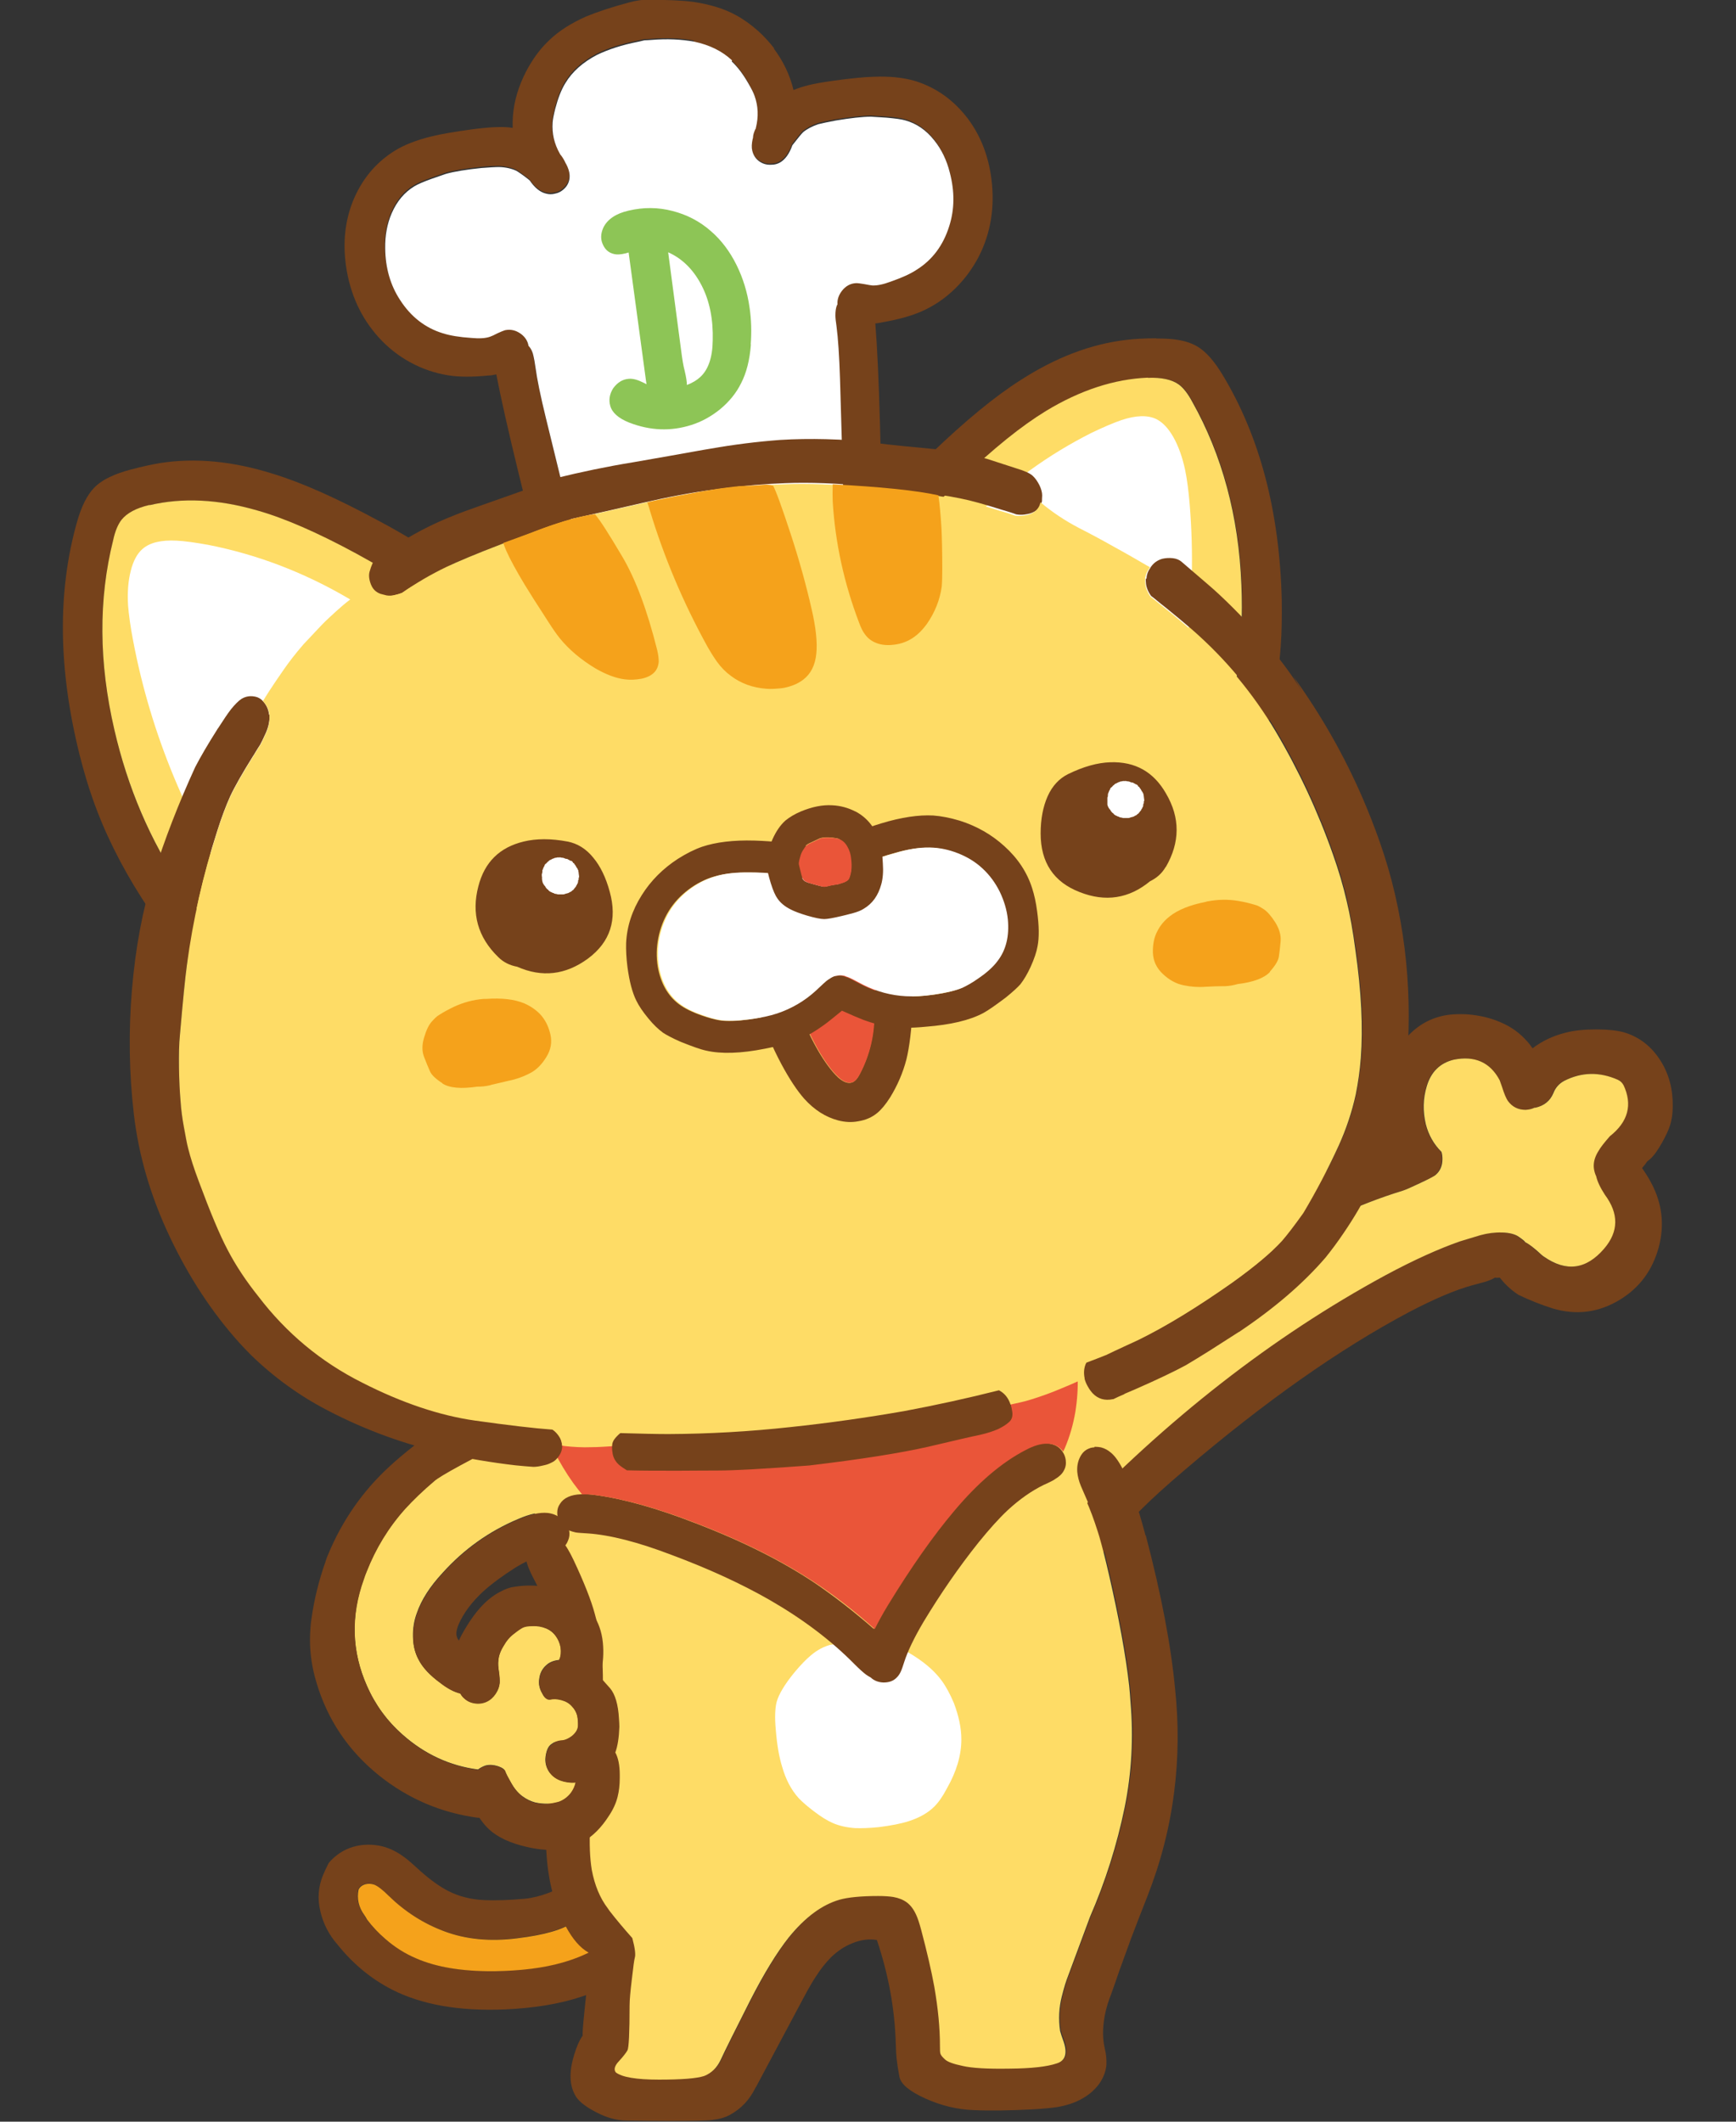 <?xml version="1.0" encoding="UTF-8"?><svg id="_レイヤー_2" xmlns="http://www.w3.org/2000/svg" viewBox="0 0 90 110"><rect x="0" y="0" width="90" height="110" fill="#333333" stroke="none"/><defs><style>.cls-1{fill:none;}.cls-1,.cls-2,.cls-3,.cls-4,.cls-5,.cls-6,.cls-7{stroke-width:0px;}.cls-2{fill:#76421b;}.cls-3{fill:#8dc556;}.cls-4{fill:#fff;}.cls-5{fill:#f5a21b;}.cls-6{fill:#fedc66;}.cls-7{fill:#ea5539;}</style></defs><g id="_レイヤー_1-2"><rect class="cls-1" width="90" height="110"/><g id="_0_Layer6_0_FILL_FL_FL_FL"><path class="cls-2" d="m35.23,96.76c-.06-.02-.13-.04-.2-.05-.11-.15-.23-.28-.36-.39-.27-.23-.6-.39-.99-.47-.36-.08-.73-.08-1.11-.01-.36.07-.66.21-.92.42-.25.21-.86.61-1.82,1.19-.96.58-1.83.91-2.61.99-.78.07-1.49.1-2.13.07-.68-.03-1.3-.19-1.85-.47-.43-.22-.91-.56-1.44-1.03-.32-.29-.53-.48-.64-.57-.25-.2-.48-.36-.7-.47-.43-.23-.91-.34-1.42-.33-.51.01-.98.15-1.39.41-.23.15-.44.33-.61.54-.1.2-.2.4-.29.62-.25.6-.3,1.23-.14,1.89.15.64.45,1.22.89,1.72.81,1.01,1.75,1.78,2.82,2.33,1.53.78,3.48,1.13,5.86,1.03,1.53-.07,2.85-.29,3.96-.66,1.39-.45,2.54-1.11,3.45-2.01.08-.08.16-.16.24-.24-.01.19,0,.36.04.49.08.27.26.46.55.58.28.12.55.12.8-.01.41-.21.65-.7.72-1.46.08-.9,0-1.76-.21-2.57.15-.4.17-.73.07-1-.1-.25-.28-.43-.57-.54m-1.96,1.08c.11.04.2.14.29.31-.35.73-.78,1.35-1.31,1.85-.81.8-1.85,1.38-3.11,1.74-.97.28-2.16.43-3.56.45-1.64.01-2.98-.21-4.01-.66-.58-.25-1.12-.59-1.62-1.02-.35-.3-.66-.64-.94-1-.05-.08-.1-.15-.14-.23-.3-.41-.4-.85-.3-1.33.07-.13.18-.22.35-.27.16-.04.31-.03.46.02.19.07.43.26.74.57.84.82,1.8,1.44,2.87,1.84,1.13.43,2.39.55,3.81.37,1.41-.17,2.37-.45,2.88-.83.66-.57,1.27-.98,1.84-1.25.41-.19.83-.37,1.27-.52.21-.07.37-.09.47-.05Z"/><path class="cls-5" d="m33.57,98.15c-.08-.17-.18-.27-.29-.31-.1-.03-.26-.02-.47.05-.43.16-.85.33-1.27.52-.57.26-1.18.68-1.84,1.25-.51.38-1.47.66-2.88.83-1.41.18-2.68.06-3.81-.37-1.07-.4-2.03-1.02-2.87-1.84-.31-.31-.56-.5-.74-.57-.15-.05-.31-.06-.46-.02-.17.05-.28.14-.35.27-.1.47,0,.92.3,1.33.05.08.1.15.14.23.27.36.59.7.94,1,.49.43,1.03.77,1.62,1.02,1.04.45,2.37.67,4.01.66,1.4-.02,2.59-.17,3.56-.45,1.26-.36,2.3-.94,3.11-1.74.52-.5.96-1.12,1.31-1.85Z"/></g><g id="_0_Layer5_0_FILL_FL_FL_FL"><path class="cls-2" d="m79.16,53.98c-.36-.42-.82-.75-1.39-.99-.51-.22-1.07-.35-1.69-.4-.54-.03-1,0-1.38.1-.77.19-1.42.63-1.96,1.31-.46.56-.81,1.27-1.06,2.13-.11.41-.17.77-.19,1.08-.03.32,0,.79.09,1.4.07.37.14.69.22.96-1.36.41-2.79.98-4.27,1.73-2.28,1.14-4.91,2.8-7.87,4.99-1.46,1.08-2.7,2.06-3.73,2.95-1.3,1.12-2.42,2.24-3.36,3.36-.49.57-.76,1.06-.82,1.47-.02.13-.03.25-.02.37-.18.25-.26.58-.24.97.01.28.11.67.3,1.19.39,1.08.74,1.96,1.05,2.63.44.93.91,1.74,1.43,2.42.18.24.34.41.5.5.19.12.41.17.64.15.23-.01.44-.09.61-.23.22-.18.35-.4.41-.68,0,0,0-.01,0-.02.06-.05.13-.1.19-.16.14-.14.34-.38.6-.73.53-.73,1.19-1.48,1.97-2.25.55-.55,1.29-1.22,2.23-2.02,4.16-3.55,8.04-6.28,11.64-8.19,1.3-.68,2.4-1.15,3.29-1.39.36-.1.57-.15.63-.17.2-.06.37-.13.52-.22.08.01.16.01.25,0,.01.01.02.02.03.03.26.33.57.62.94.86.58.28,1.18.52,1.79.71,1.22.36,2.37.21,3.46-.45,1.04-.63,1.71-1.55,2.03-2.75.3-1.15.17-2.26-.4-3.32-.13-.25-.29-.5-.47-.76.12-.14.21-.26.27-.35.05-.04.1-.08.15-.12.19-.17.39-.45.61-.84.19-.34.33-.63.41-.88.1-.3.15-.64.15-1.02.01-.89-.2-1.68-.64-2.37-.48-.75-1.12-1.24-1.93-1.47-.35-.09-.81-.14-1.39-.14-.61,0-1.14.05-1.6.17-.64.16-1.21.43-1.71.81-.1-.15-.2-.28-.3-.39m4.7,2.01c.13.06.23.14.29.27.49,1.03.25,1.92-.7,2.67-.28.32-.48.57-.58.75-.2.31-.28.61-.25.9.01.16.05.3.12.42.06.27.21.59.45.96.73.98.72,1.91-.03,2.79-.93,1.09-1.97,1.23-3.13.42-.04-.03-.08-.06-.13-.1-.18-.16-.31-.28-.4-.35-.15-.14-.3-.24-.44-.3-.02-.04-.13-.13-.32-.27-.2-.14-.49-.22-.88-.23-.39-.01-.77.03-1.12.14-.36.1-.71.21-1.06.32-1.1.38-2.39.97-3.87,1.76-5.84,3.16-11.33,7.44-16.45,12.83-.02.03-.05.05-.08.08-.11-.2-.22-.43-.33-.68-.32-.77-.57-1.34-.73-1.73-.23-.58-.37-1-.42-1.26-.03-.16-.05-.29-.08-.4.07-.07.14-.15.21-.23.02-.03.12-.19.31-.47.55-.76,1.24-1.52,2.08-2.29.55-.52,1.34-1.18,2.37-1.99,2.6-2.06,4.82-3.66,6.66-4.8,2.55-1.58,5.01-2.73,7.37-3.45.15-.05.45-.18.89-.39.45-.21.71-.34.79-.41.24-.2.36-.48.37-.83,0-.14-.01-.26-.05-.38-.4-.4-.67-.88-.81-1.43-.17-.66-.15-1.32.05-1.98.22-.74.69-1.2,1.4-1.37,1.09-.22,1.89.14,2.38,1.07.05.1.09.22.12.34.1.35.21.6.32.75.22.29.52.43.9.44.17,0,.32-.04.46-.11.02,0,.04,0,.05,0,.45-.1.76-.35.93-.75.11-.29.3-.5.56-.64.9-.46,1.83-.48,2.78-.06Z"/><path class="cls-6" d="m84.16,56.25c-.06-.12-.16-.21-.29-.27-.95-.42-1.88-.4-2.78.06-.26.14-.45.35-.56.64-.17.4-.48.65-.93.75-.02,0-.03,0-.05,0-.14.07-.29.1-.46.11-.38,0-.68-.15-.9-.44-.11-.15-.21-.4-.32-.75-.04-.12-.08-.23-.12-.34-.49-.93-1.29-1.29-2.38-1.07-.71.17-1.18.63-1.4,1.37-.2.65-.21,1.31-.05,1.98.14.55.41,1.03.81,1.43.04.12.05.25.05.38,0,.36-.13.63-.37.83-.08.06-.34.2-.79.41-.44.21-.74.34-.89.39-2.36.72-4.82,1.87-7.37,3.45-1.84,1.15-4.06,2.75-6.66,4.8-1.03.81-1.82,1.47-2.37,1.99-.84.77-1.53,1.53-2.08,2.29-.19.28-.29.43-.31.47-.07.09-.14.17-.21.23.03.11.05.24.08.4.05.26.19.69.42,1.26.16.38.41.96.73,1.73.11.25.22.48.33.68.03-.03.05-.05.08-.08,5.13-5.39,10.61-9.66,16.45-12.83,1.49-.8,2.78-1.38,3.87-1.76.35-.11.7-.21,1.06-.32.36-.1.73-.15,1.12-.14.39.01.69.09.88.23.2.14.31.23.32.27.14.07.28.17.44.3.09.07.23.19.4.35.04.04.09.07.13.1,1.16.81,2.2.67,3.13-.42.75-.88.76-1.81.03-2.79-.24-.37-.39-.69-.45-.96-.06-.12-.1-.26-.12-.42-.03-.29.05-.59.25-.9.1-.18.3-.43.58-.75.95-.75,1.19-1.64.7-2.67Z"/></g><g id="_0_Layer4_0_FILL_FL_FL_FL"><path class="cls-2" d="m59.39,79.62c-.38-1.44-.75-2.55-1.11-3.31-.23-.47-.45-.8-.68-.99-.16-.14-.33-.23-.52-.28-.1-.02-.2-.03-.3-.03-.1,0-.2.03-.29.06-.23.09-.4.26-.51.5-.11.23-.15.48-.13.75.02.22.08.46.19.73.02.05.12.28.3.69.22.49.42,1.03.61,1.63.03.1.06.19.09.29.14.49.31,1.15.5,1.98.51,2.22.86,4.13,1.04,5.72.03.28.05.57.07.85.16,1.85.06,3.66-.3,5.45-.4,1.96-1,3.85-1.8,5.69l-1.21,3.26c-.03.08-.06.16-.08.24-.06.21-.12.41-.17.62-.15.58-.18,1.18-.09,1.8.04.15.09.3.15.46.25.67.14,1.08-.33,1.22-.5.16-1.31.25-2.45.27-1.14.01-1.94-.03-2.42-.14-.47-.1-.78-.21-.91-.33-.13-.12-.21-.21-.24-.29-.02-.08-.03-.22-.03-.42,0-.93-.1-1.95-.29-3.05-.15-.83-.38-1.83-.69-2.99-.08-.33-.17-.59-.26-.77-.13-.27-.29-.48-.48-.63-.19-.14-.42-.23-.7-.28-.19-.03-.45-.05-.78-.05-.91,0-1.57.06-2,.19-.91.25-1.79.91-2.64,1.96-.61.77-1.28,1.86-2,3.27-.78,1.53-1.29,2.56-1.53,3.08-.19.4-.48.68-.85.83-.38.13-1.16.19-2.35.19-1.18,0-1.93-.13-2.24-.38-.1-.15-.04-.34.17-.58.22-.23.37-.42.44-.56.08-.13.11-.91.11-2.33,0-.27.05-.73.12-1.38.08-.62.13-.99.15-1.09.05-.16,0-.5-.13-1.02-.4-.45-.8-.92-1.18-1.41-.03-.04-.06-.09-.09-.13-.41-.54-.69-1.2-.83-1.99-.1-.61-.13-1.34-.09-2.19.27-2.49.46-4.35.57-5.6.2-2.2.09-4.04-.33-5.51-.18-.67-.54-1.59-1.09-2.76-.22-.46-.41-.77-.57-.94-.31-.31-.64-.46-1.01-.43-.15.02-.29.06-.42.14-.07.04-.13.1-.2.15-.17.17-.28.38-.32.61-.01.06-.01.12-.01.17,0,.19.03.39.11.61.06.17.17.42.35.76.45.87.78,1.71.98,2.5.29,1.12.38,2.43.28,3.94-.03.38-.19,1.71-.47,3.98-.19,1.58-.25,2.91-.15,4.01.12,1.46.5,2.71,1.12,3.76.36.6.76,1,1.2,1.19,0,.03,0,.05-.01.07l-.21,1.56c-.03.23-.09.68-.15,1.33-.08.76-.11,1.18-.09,1.26-.18.26-.32.59-.44.99-.29.93-.25,1.66.11,2.21.17.25.52.52,1.05.79.53.28,1.06.42,1.57.42.8.01,1.51.02,2.14.02,1.22,0,1.98-.01,2.27-.05.03,0,.05,0,.07-.01.3-.03.59-.11.85-.25.6-.32,1.04-.8,1.34-1.42.02-.02.04-.05.05-.08l2.41-4.52c.27-.51.49-.89.65-1.13.26-.41.53-.75.81-1.03.33-.32.69-.56,1.09-.72.44-.18.86-.24,1.28-.17.6,1.78.93,3.58.98,5.38.01.38.03.63.04.74.03.28.08.61.15.98.08.38.53.75,1.35,1.12.82.37,1.66.57,2.51.6.85.04,1.87.02,3.05-.04.52-.03.95-.07,1.28-.12.46-.08.86-.21,1.2-.39.4-.21.72-.48.97-.82.22-.32.34-.64.37-.98.01-.27-.01-.54-.08-.82-.08-.34-.11-.69-.09-1.03.03-.6.17-1.19.4-1.77.15-.41.29-.82.43-1.23l.61-1.68c.28-.74.57-1.48.86-2.22.69-1.76,1.15-3.55,1.38-5.38.23-1.78.24-3.57.05-5.36-.21-2.23-.71-4.88-1.52-7.96Z"/><path class="cls-6" d="m54.06,68.3c-.06-.03-.13-.05-.2-.08-.34-.13-.66-.27-.96-.43-.08-.03-.14-.08-.2-.14-.15-.17-.32-.27-.5-.31-.08-.01-.15-.03-.23-.05-.08-.01-.17-.03-.26-.05-.07-.02-.14-.04-.22-.06-.51-.17-1.06-.43-1.67-.76-.1-.05-.21-.12-.31-.19-.62-.4-1.29-.75-2.01-1.04-.16-.06-.33-.11-.49-.15-.19-.04-.38-.07-.58-.09-.38-.03-.74-.17-1.08-.4-.14-.1-.29-.16-.45-.19-.43-.05-.85-.07-1.29-.03-.58.05-1.17.1-1.76.16-.47.05-.93.12-1.4.19-.28.05-.56.1-.84.14-.34.07-.67.17-.97.31-.94.42-1.86.89-2.75,1.42-.41.25-.82.48-1.23.71-.45.25-.9.48-1.36.69-.29.13-.56.28-.82.46-.32.22-.63.46-.92.72-.98.91-1.77,1.95-2.37,3.14-.17.34-.34.69-.49,1.04-.62,1.37-.93,2.82-.94,4.34,0,.32-.01.63-.04.95-.03.37-.03.72.02,1.06.13-.08.27-.13.42-.14.36-.03.7.12,1.01.43.16.16.35.48.57.94.55,1.17.91,2.09,1.09,2.76.42,1.47.53,3.3.33,5.51-.1,1.24-.29,3.11-.57,5.6-.04.85-.01,1.58.09,2.19.15.79.42,1.45.83,1.99.03.05.07.09.09.13.38.49.78.96,1.18,1.41.14.52.18.86.13,1.02-.03.1-.08.47-.15,1.09-.08.65-.12,1.11-.12,1.38,0,1.42-.04,2.2-.11,2.33-.08.14-.22.32-.44.56-.22.23-.28.43-.17.58.31.25,1.06.38,2.24.38,1.18,0,1.96-.06,2.35-.19.38-.15.66-.43.85-.83.24-.52.75-1.54,1.53-3.08.72-1.41,1.39-2.5,2-3.27.85-1.05,1.73-1.7,2.64-1.96.43-.12,1.09-.19,2-.19.33,0,.59.02.78.05.28.05.51.14.7.28.19.14.35.35.48.63.09.19.17.44.26.77.31,1.17.54,2.16.69,2.99.19,1.1.29,2.11.29,3.05,0,.21,0,.35.03.42.03.08.11.17.24.29.13.12.43.23.91.33.47.11,1.28.16,2.42.14,1.14-.01,1.95-.1,2.45-.27.47-.14.58-.55.33-1.22-.06-.16-.11-.32-.15-.46-.09-.62-.06-1.22.09-1.8.05-.21.11-.41.17-.62.03-.08.05-.15.08-.24l1.21-3.26c.8-1.84,1.4-3.74,1.8-5.69.36-1.79.46-3.61.3-5.45-.02-.29-.04-.57-.07-.85-.18-1.59-.53-3.5-1.04-5.72-.19-.83-.36-1.49-.5-1.98-.03-.1-.06-.19-.09-.29-.19-.6-.39-1.14-.61-1.63-.18-.4-.28-.63-.3-.69-.1-.27-.16-.51-.19-.73-.02-.27.02-.52.13-.75.12-.25.29-.42.51-.5.09-.04.19-.06.29-.06-.01-.76-.01-1.53.01-2.3,0-.12-.02-.23-.06-.33-.08-.19-.11-.39-.11-.61,0-.29-.04-.57-.12-.83-.03-.11-.07-.22-.09-.33-.07-.21-.21-.37-.43-.48-.25-.14-.44-.33-.59-.59-.04-.08-.09-.14-.15-.21-.23-.21-.53-.49-.91-.84-.08-.08-.16-.14-.26-.2Z"/></g><g id="_0_Layer3_0_FILL_FL_FL_FL"><path class="cls-6" d="m30.72,74.52c-.01-.28-.03-.56-.06-.83-.04-.36-.18-.68-.4-.96-.05-.06-.1-.12-.14-.17-.25.25-1.31.85-3.17,1.79-2.63,1.33-4.1,2.13-4.43,2.41-.6.5-1.1.99-1.52,1.45-.86.97-1.53,2.06-2,3.26-.05.13-.1.25-.14.38-.69,1.91-.63,3.76.16,5.55.43.98,1.05,1.83,1.85,2.53,1.15,1.02,2.46,1.62,3.91,1.81.12-.09.25-.16.4-.21.21-.05.43-.03.64.04.21.07.34.16.37.26.03.09.12.28.29.57.16.3.35.53.58.71.23.17.46.28.69.34.23.05.44.07.63.06.17,0,.37-.04.59-.1.25-.09.46-.25.63-.47.12-.17.2-.34.24-.54-.08.01-.15.01-.22.01-.58-.03-.98-.24-1.2-.63-.14-.24-.18-.51-.12-.81.05-.27.14-.45.29-.55.14-.11.31-.17.48-.19.19,0,.38-.08.58-.23.19-.16.29-.32.31-.5.01-.17,0-.36-.04-.56-.05-.19-.14-.35-.28-.49-.14-.16-.32-.26-.54-.32-.23-.06-.42-.07-.57-.03-.16.03-.31-.07-.42-.31-.14-.23-.19-.47-.16-.71.03-.3.14-.54.35-.73.17-.17.4-.26.68-.29,0-.03.02-.05.03-.06.06-.15.08-.35.05-.59-.04-.22-.12-.41-.24-.58-.13-.19-.31-.33-.52-.42-.22-.09-.45-.14-.69-.12-.25,0-.42.03-.51.08-.1.05-.25.15-.45.31-.21.15-.39.37-.55.64-.16.27-.25.53-.27.77-.02.13-.01.32.03.57.03.25.05.43.04.56-.01.21-.08.4-.21.58-.12.18-.28.32-.46.41-.19.09-.39.12-.61.09-.21-.03-.39-.11-.55-.25-.08-.07-.15-.16-.21-.26-.32-.07-.67-.26-1.04-.55-.54-.39-.91-.79-1.12-1.2-.19-.35-.28-.75-.29-1.18-.01-.42.05-.83.2-1.23.23-.68.68-1.38,1.34-2.09,1.1-1.22,2.4-2.15,3.92-2.79.6-.26,1.11-.37,1.51-.33.27.03.51.13.72.3.14.11.24.23.32.37.19-.29.37-.6.54-.93.27-.56.48-1.15.62-1.77.13-.62.18-1.25.15-1.87m-1.05-2.08c.1-.01.2-.02.32-.02-.05-.05-.11-.1-.16-.15-.04.06-.09.12-.15.17Z"/><path class="cls-2" d="m28.47,70.74c-.64.06-1.4.33-2.25.81-.73.41-1.53.93-2.38,1.54-.54.39-1.29.98-2.27,1.78-.64.5-1.1.9-1.39,1.17-1.39,1.28-2.45,2.81-3.18,4.58-.05.11-.09.22-.12.33-.34.96-.59,1.95-.73,2.96-.03.18-.05.37-.06.56-.01.19-.02.36-.02.54,0,.74.11,1.47.33,2.2.57,1.94,1.65,3.55,3.25,4.84,1.5,1.2,3.2,1.93,5.1,2.19.04,0,.08,0,.11.01.23.35.51.65.85.87.27.18.62.35,1.06.49.62.19,1.19.29,1.73.3.62,0,1.19-.14,1.7-.41.53-.29.98-.75,1.37-1.36.22-.33.37-.66.45-.99.07-.28.11-.6.11-.97v-.16c0-.5-.08-.89-.23-1.16.12-.33.19-.77.21-1.33,0-.13-.01-.27-.02-.42-.04-.74-.2-1.27-.46-1.58-.28-.32-.46-.51-.52-.58.13-.53.19-1.06.16-1.58-.06-1.18-.59-2.05-1.58-2.6-.99-.53-2.06-.69-3.2-.47-.18.05-.34.11-.48.19-.69.32-1.32.98-1.9,1.96-.13.22-.24.42-.32.61-.08-.11-.13-.23-.13-.35,0-.13.03-.29.12-.5.26-.59.68-1.15,1.26-1.69.44-.4,1.01-.82,1.7-1.26.42-.25.74-.41.98-.47.33-.08.58-.15.75-.19.29-.08.52-.18.68-.31.14-.12.24-.26.3-.42.07-.16.09-.33.06-.5-.02-.09-.05-.18-.08-.26-.08-.14-.18-.26-.32-.37-.21-.17-.45-.27-.72-.3-.4-.04-.91.07-1.51.33-1.52.64-2.82,1.57-3.92,2.79-.66.71-1.1,1.41-1.34,2.09-.14.41-.21.82-.2,1.23,0,.44.1.83.29,1.18.21.41.59.81,1.12,1.2.37.29.72.47,1.04.55.05.1.12.19.21.26.15.14.33.22.55.25.21.03.42,0,.61-.09.19-.09.34-.23.46-.41.12-.18.19-.37.21-.58,0-.12,0-.31-.04-.56-.04-.25-.05-.44-.03-.57.01-.24.1-.5.27-.77.15-.27.33-.48.55-.64.2-.16.35-.26.45-.31.1-.05.27-.08.51-.08.24-.01.47.03.69.12.22.09.39.23.52.42.12.17.2.36.24.58.03.24.01.43-.05.59-.01.01-.02.03-.03.06-.28.02-.51.12-.68.29-.21.19-.32.43-.35.73-.03.24.03.48.16.71.12.24.26.34.42.31.15-.04.34-.03.57.03.22.06.4.16.54.32.14.14.23.31.28.49.04.2.05.39.04.56-.02.18-.12.35-.31.5-.2.14-.39.22-.58.23-.18.02-.34.08-.48.19-.14.09-.24.27-.29.55-.05.3-.01.57.12.81.23.39.63.6,1.2.63.07,0,.14,0,.22-.01-.04.19-.12.37-.24.54-.17.22-.38.38-.63.47-.22.06-.42.1-.59.1-.19,0-.39-.01-.63-.06-.23-.05-.46-.17-.69-.34-.23-.18-.42-.42-.58-.71-.16-.29-.26-.48-.29-.57-.03-.1-.16-.18-.37-.26-.21-.07-.42-.09-.64-.04-.15.04-.28.11-.4.21-1.45-.19-2.76-.79-3.91-1.81-.8-.71-1.42-1.55-1.85-2.53-.8-1.79-.85-3.64-.16-5.55.04-.13.09-.26.14-.38.47-1.2,1.13-2.29,2-3.26.42-.46.93-.95,1.52-1.45.32-.28,1.8-1.08,4.43-2.41,1.86-.94,2.92-1.54,3.17-1.79.1-.09.08-.14-.06-.14-.03,0-.05,0-.06.01-.12,0-.22,0-.32.02.06-.05.11-.11.15-.17,0,0,.01-.01.02-.01.1-.14.15-.29.16-.45.01-.16-.01-.31-.08-.46-.07-.15-.17-.28-.3-.38-.22-.16-.5-.24-.85-.25-.1,0-.2,0-.3.02Z"/></g><g id="_0_Layer2_0_FILL_FL_FL"><path class="cls-4" d="m43.07,85.27c-.35.09-.7.27-1.04.56-.24.2-.52.49-.83.86-.51.62-.83,1.15-.94,1.56-.08.33-.1.81-.04,1.44.06.76.17,1.39.32,1.88.19.68.48,1.23.87,1.66.2.21.47.44.8.69.38.29.7.48.95.59.34.15.74.24,1.18.27.32.01.72,0,1.21-.05.64-.08,1.16-.18,1.56-.31.56-.18,1-.43,1.33-.76.23-.23.44-.54.64-.92.51-.89.76-1.74.76-2.56,0-.6-.14-1.23-.39-1.89-.2-.47-.41-.86-.64-1.17-.4-.54-.98-1.02-1.74-1.46-.49-.27-.9-.44-1.22-.48-.19-.03-.42-.03-.69-.02-.3.02-.53.03-.68.04-.32,0-.55.01-.71.01-.28,0-.52.03-.71.07Z"/></g><g id="_0_Layer1_0_FILL_FL"><path class="cls-2" d="m53.12,75.17c-1.24.64-2.48,1.7-3.72,3.18-1.07,1.27-2.21,2.89-3.42,4.87-.28.46-.5.87-.68,1.23-1.02-.89-2.01-1.66-2.97-2.32-1.73-1.17-3.82-2.22-6.25-3.15-2-.78-3.74-1.27-5.22-1.47-.27-.04-.52-.05-.73-.04-.54.02-.91.19-1.1.5-.1.14-.14.29-.14.45,0,.07,0,.14.03.22.05.25.17.44.37.59.14.1.33.17.56.22.11.02.31.03.62.05,1.16.08,2.61.45,4.36,1.12,1.93.72,3.62,1.5,5.07,2.33,1.72.99,3.19,2.1,4.4,3.33.25.25.45.43.61.55.08.05.15.1.23.14.17.16.39.25.66.26.3,0,.53-.08.71-.28.09-.09.17-.22.23-.38.01-.02.06-.16.15-.44.17-.52.49-1.2.98-2.03.88-1.46,1.83-2.84,2.86-4.13.56-.69,1.06-1.25,1.52-1.68.61-.56,1.22-.99,1.85-1.3.07-.03.14-.06.2-.09.23-.11.36-.18.39-.21.22-.13.38-.28.46-.44.07-.12.11-.26.11-.4,0-.1-.01-.2-.04-.3-.03-.12-.09-.22-.15-.31-.08-.11-.18-.21-.31-.28-.16-.08-.33-.13-.51-.13-.33-.01-.71.1-1.13.33Z"/><path class="cls-7" d="m55.74,69.58s-.07-.04-.11-.06c-.69-.34-1.39-.63-2.11-.87-.59-.2-1.18-.4-1.78-.61-.62-.21-1.25-.39-1.88-.56-.62-.15-1.25-.26-1.88-.33-.58-.07-1.16-.1-1.75-.1s-1.17.02-1.76.06c-.6.04-1.21.1-1.82.17-.56.08-1.13.18-1.7.29-.58.12-1.17.26-1.76.4-.51.12-1.02.25-1.52.37-.53.14-1.05.28-1.57.42-.49.15-.99.31-1.48.47-.72.24-1.43.51-2.12.82-.64.28-1.26.6-1.87.95-.55.3-1.08.63-1.58.99-.42.29-.83.59-1.23.9.06.19.12.38.19.57.19.6.43,1.19.7,1.75.3.59.63,1.15,1.01,1.68.15.2.3.4.46.59.22-.01.46,0,.73.04,1.48.2,3.22.69,5.22,1.47,2.43.93,4.51,1.98,6.25,3.15.97.65,1.96,1.42,2.97,2.32.18-.36.4-.77.68-1.23,1.21-1.98,2.35-3.6,3.42-4.87,1.24-1.48,2.48-2.54,3.72-3.18.43-.23.8-.34,1.13-.33.19,0,.36.05.51.13.13.07.23.17.31.28.03-.06.06-.12.08-.17.26-.61.44-1.24.55-1.89.1-.62.14-1.25.12-1.87,0-.39-.02-.78-.04-1.17,0-.19-.03-.37-.05-.56Z"/></g><g id="_0_Layer7_0_FILL_FL"><path class="cls-2" d="m40.14,2.51c-.26-.33-.53-.63-.82-.89-.38-.34-.77-.62-1.16-.83-.61-.34-1.35-.56-2.2-.69-.6-.08-1.38-.11-2.35-.11-.09,0-.18,0-.26.01-.07,0-.14,0-.23.02-.14.02-.3.05-.48.1-.94.25-1.68.5-2.24.73-.79.35-1.44.76-1.94,1.25-.33.31-.63.68-.9,1.11-.21.33-.39.68-.55,1.07-.31.76-.46,1.54-.43,2.35-.25-.04-.51-.05-.78-.04-.29,0-.72.04-1.29.11-.94.13-1.65.25-2.13.37-.78.19-1.44.44-1.97.78-.97.62-1.68,1.49-2.13,2.62-.4,1.03-.51,2.14-.34,3.33.21,1.44.77,2.67,1.69,3.69.47.52,1.01.95,1.63,1.29.64.35,1.3.57,1.98.68.57.09,1.25.09,2.07.01.14,0,.28-.03.42-.06.24,1.24.62,2.93,1.14,5.06.6,2.41,1,4.1,1.2,5.05.06.28.12.49.17.63.09.23.21.4.36.52.02.02.04.03.07.04,0,.02,0,.03.02.05v.05s.01.04.01.05c0,.02.02.04.03.06,0,.01.02.03.03.05v.05s.04.03.04.04c.01.02.02.04.03.06.02.02.03.03.05.05,0,.02.02.04.04.05.02.02.03.04.05.06.02.01.03.03.04.05.02.02.05.03.07.04.02.02.04.03.06.04.02.01.05.03.08.04.03.01.06.03.1.04.04.02.07.03.11.04.05,0,.1.01.14.02.02,0,.05,0,.07.01.06,0,.12,0,.17-.01h.04s.04-.01.07-.02l7.02-.95.63-.09,7.02-.95h.07s.03-.01.04-.02c.05,0,.11-.02.17-.03.03-.01.05-.02.07-.03.04-.02.08-.04.13-.06.03-.02.06-.04.1-.06.03-.02.06-.04.08-.06.02-.02.05-.04.06-.06.02-.02.03-.04.04-.06.02-.02.04-.04.05-.06,0-.02.01-.04.02-.06.01-.02.02-.04.03-.07.01-.01.02-.03.02-.06.01-.02.02-.04.03-.06,0-.02,0-.04.01-.06,0,0,.01-.02.03-.04v-.05s0-.04,0-.05c0-.02,0-.04.01-.06v-.05s-.01-.03-.01-.05c0-.02,0-.04,0-.05.02-.02.04-.04.05-.06.11-.16.18-.36.21-.6.01-.15.01-.37,0-.65-.06-.98-.12-2.71-.18-5.19-.06-2.19-.14-3.92-.24-5.17.13-.01.27-.04.42-.07.8-.14,1.47-.33,1.99-.56.63-.28,1.21-.67,1.73-1.18.5-.49.91-1.05,1.23-1.67.62-1.22.83-2.56.65-4-.15-1.19-.55-2.23-1.21-3.12-.73-.97-1.65-1.63-2.75-1.97-.61-.18-1.31-.25-2.11-.22-.5.01-1.21.08-2.15.21-.57.08-1,.16-1.28.23-.27.07-.53.15-.76.25-.19-.78-.53-1.5-1.03-2.16m-4.15-.35c.8.17,1.45.49,1.96.97.29.28.58.65.85,1.12.16.29.27.51.33.66.19.53.21,1.08.07,1.65,0,.01,0,.04-.01.06-.01.02-.02.03-.03.04-.06.14-.1.28-.11.41,0,.02-.01.05-.02.08-.05.23-.06.43-.02.6.06.31.24.53.55.66.14.06.29.09.45.07.16,0,.3-.04.43-.11.27-.15.49-.45.65-.9l.04-.05c.25-.32.42-.53.51-.62.21-.17.47-.31.79-.42.21-.06.51-.12.9-.19.78-.13,1.39-.19,1.84-.2l.8.05c.45.03.77.08.97.14.58.16,1.08.51,1.5,1.03.37.47.64,1.02.81,1.67.26.99.25,1.92-.03,2.79-.31.99-.87,1.74-1.68,2.25-.33.21-.78.42-1.35.62-.4.15-.71.22-.95.2-.09,0-.23-.02-.42-.07-.18-.03-.32-.04-.42-.05-.3.02-.55.15-.75.41-.17.23-.24.46-.22.69,0,.01-.01.02-.02.03-.07.15-.1.34-.09.55,0,.11.02.31.06.57.08.6.14,1.51.18,2.72l.22,7.6c0,.16.02.3.02.41-2.16.3-4.32.59-6.47.89-.21.03-.42.05-.63.09-2.16.29-4.33.58-6.49.87-.02-.12-.04-.25-.08-.41l-1.81-7.39c-.28-1.17-.47-2.06-.55-2.67-.04-.27-.07-.46-.1-.57-.05-.21-.13-.38-.23-.51-.01,0-.03-.02-.03-.03-.04-.24-.17-.44-.38-.61-.26-.2-.54-.26-.84-.2-.09.03-.22.08-.39.16-.17.09-.3.15-.39.18-.23.08-.55.1-.97.06-.6-.04-1.09-.12-1.47-.24-.92-.28-1.66-.86-2.22-1.73-.5-.76-.75-1.66-.77-2.68-.01-.66.1-1.27.34-1.82.27-.62.66-1.09,1.17-1.39.18-.11.48-.24.9-.39l.75-.26c.43-.12,1.04-.22,1.83-.3.4-.04.7-.05.92-.05.34.02.63.08.88.19.11.06.33.22.65.46,0,.01.02.02.05.04.27.39.55.62.86.69.14.03.29.03.45,0,.16-.03.29-.09.41-.19.26-.21.37-.47.35-.78,0-.17-.07-.36-.18-.57-.02-.02-.03-.04-.04-.07-.05-.12-.12-.24-.22-.37-.02-.02-.03-.03-.04-.05,0-.02-.02-.04-.03-.05-.29-.51-.42-1.05-.37-1.61.01-.16.06-.4.14-.73.14-.53.31-.96.52-1.31.36-.6.91-1.08,1.63-1.46.6-.3,1.31-.52,2.12-.68.14-.03.26-.06.35-.08.09,0,.21,0,.36-.02.82-.06,1.56-.03,2.22.09Z"/><path class="cls-4" d="m37.95,3.13c-.51-.48-1.16-.8-1.96-.97-.66-.12-1.4-.16-2.22-.09-.15.01-.27.02-.36.02-.09.02-.21.05-.35.08-.81.16-1.52.39-2.12.68-.72.38-1.27.86-1.63,1.46-.21.34-.38.78-.52,1.31-.08.32-.13.57-.14.73-.04.56.08,1.1.37,1.61,0,.01.02.03.03.05,0,.01.02.03.04.05.09.12.16.24.22.37.01.02.02.05.04.07.11.21.17.4.18.57.02.31-.1.58-.35.78-.12.1-.26.16-.41.19-.15.04-.3.04-.45,0-.31-.07-.6-.3-.86-.69-.02-.01-.04-.02-.05-.04-.32-.25-.54-.4-.65-.46-.24-.11-.54-.18-.88-.19-.21,0-.52.02-.92.05-.78.08-1.39.18-1.83.3l-.75.26c-.42.15-.72.28-.9.39-.51.31-.9.77-1.17,1.39-.24.55-.35,1.16-.34,1.82.01,1.02.27,1.92.77,2.68.56.87,1.3,1.45,2.22,1.73.38.12.86.2,1.47.24.42.04.74.02.97-.06.09-.03.22-.09.39-.18.17-.08.3-.13.39-.16.3-.06.57,0,.84.2.22.17.34.37.38.61,0,.01.02.02.03.03.11.13.19.3.23.51.03.11.06.3.1.57.08.6.26,1.49.55,2.67l1.81,7.39c.03.15.06.29.08.41,2.16-.29,4.33-.58,6.49-.87.21-.03.42-.06.63-.09,2.15-.29,4.31-.59,6.47-.89,0-.12-.02-.25-.02-.41l-.22-7.6c-.04-1.21-.1-2.11-.18-2.72-.04-.27-.06-.46-.06-.57,0-.21.02-.4.09-.55,0,0,.01-.02.02-.03-.02-.23.05-.46.22-.69.2-.26.45-.4.75-.41.1,0,.24.02.42.05.19.04.33.06.42.07.24.01.55-.05.95-.2.57-.2,1.02-.4,1.35-.62.81-.51,1.37-1.26,1.68-2.25.28-.87.29-1.8.03-2.79-.16-.64-.43-1.2-.81-1.67-.42-.53-.92-.87-1.5-1.03-.2-.06-.53-.1-.97-.14l-.8-.05c-.45,0-1.06.07-1.84.2-.39.07-.69.14-.9.19-.32.11-.59.25-.79.42-.09.09-.26.3-.51.62l-.04.05c-.16.45-.38.75-.65.9-.13.07-.27.11-.43.11-.16.01-.31-.01-.45-.07-.3-.13-.48-.36-.55-.66-.04-.16-.03-.36.02-.6.01-.03.02-.05.02-.08,0-.13.05-.27.11-.41,0-.01.01-.03.03-.04,0-.03,0-.05.01-.06.14-.57.12-1.12-.07-1.65-.05-.15-.16-.37-.33-.66-.27-.47-.55-.84-.85-1.12Z"/></g><g id="_0_Layer7_1_FILL_FL"><path class="cls-3" d="m38.92,17.86c.05-.67.03-1.31-.06-1.91-.11-.79-.34-1.53-.67-2.2-.35-.71-.8-1.31-1.35-1.78-.57-.5-1.23-.84-1.97-1.03-.76-.2-1.52-.2-2.28-.02-.66.15-1.1.45-1.31.88-.15.33-.15.63-.01.91.14.29.37.45.69.48.17.01.38-.02.63-.1l.91,6.72.02.11s-.1-.05-.16-.08c-.3-.15-.55-.22-.76-.2-.32.02-.59.19-.81.49-.19.3-.24.61-.15.92.1.35.43.64.98.86,1.09.42,2.15.46,3.2.13.55-.17,1.05-.45,1.51-.82.47-.39.84-.84,1.09-1.35.28-.54.45-1.21.51-2.02m-2.55-3.04c.41.8.6,1.75.57,2.84-.01.88-.23,1.52-.65,1.9-.17.16-.4.3-.69.41,0-.01,0-.02,0-.03,0-.11-.03-.36-.12-.73-.06-.22-.12-.57-.18-1.05l-.67-5.07c.74.33,1.32.91,1.74,1.73Z"/></g><g id="_0_Layer6_0_FILL_FL"><path class="cls-2" d="m59.94,17.54c-.61,0-1.12.03-1.53.08-1.84.21-3.68.91-5.52,2.1-1.32.84-2.85,2.1-4.6,3.78-.6.57-1.1,1.07-1.49,1.49-2.55,2.73-4.41,5.84-5.58,9.35-.21.62-.32,1.14-.32,1.54,0,.46.11.96.34,1.48.17.38.43.82.78,1.34,1.73,2.47,3.87,4.51,6.41,6.12.5.32.95.56,1.34.72.28.11.81.26,1.6.46.65.17,1.62.46,2.9.86,1.28.4,2.24.69,2.89.86.77.19,1.39.29,1.87.28.52-.02,1.03-.14,1.51-.36.49-.23.91-.54,1.26-.93.3-.32.62-.84.98-1.53,2.17-4.18,3.38-8.09,3.62-11.73.05-.68.06-1.46.05-2.34-.11-4.58-1.13-8.47-3.07-11.68-.44-.73-.88-1.22-1.33-1.48-.28-.16-.61-.27-1-.33-.27-.05-.63-.07-1.09-.07m-5.72,3.77c1.78-1.09,3.55-1.66,5.29-1.73.71-.03,1.24.09,1.61.35.24.18.47.48.69.89,1.56,2.76,2.41,5.93,2.55,9.51.14,3.06-.27,6-1.21,8.82-.48,1.44-1.22,3.14-2.22,5.09-.21.41-.41.72-.58.94-.25.32-.53.53-.84.64-.24.08-.52.11-.83.08-.22-.02-.5-.07-.84-.17-.85-.22-2-.55-3.47-.99l-2.02-.6c-.97-.3-1.68-.55-2.11-.74-.57-.28-1.18-.65-1.82-1.11-1.34-.98-2.57-2.13-3.68-3.45-.51-.62-.94-1.22-1.28-1.79-.32-.54-.47-.99-.45-1.35,0-.2.06-.47.18-.81.97-2.89,2.47-5.5,4.48-7.81.53-.6,1.25-1.35,2.18-2.25,1.65-1.59,3.11-2.76,4.37-3.53Z"/><path class="cls-6" d="m59.51,19.58c-1.74.07-3.51.65-5.29,1.73-1.26.77-2.72,1.94-4.37,3.53-.92.89-1.65,1.64-2.18,2.25-2.01,2.31-3.51,4.92-4.48,7.81-.12.34-.18.61-.18.81-.01.36.14.81.45,1.35.34.57.77,1.17,1.28,1.79,1.11,1.32,2.33,2.47,3.68,3.45.64.47,1.25.84,1.82,1.11.44.2,1.14.44,2.11.74l2.02.6c1.46.44,2.62.77,3.47.99.34.09.63.15.84.17.32.03.59,0,.83-.08.3-.11.58-.32.84-.64.17-.22.36-.53.58-.94,1-1.95,1.74-3.64,2.22-5.09.94-2.82,1.34-5.76,1.21-8.82-.14-3.58-1-6.75-2.55-9.51-.22-.41-.45-.71-.69-.89-.36-.26-.9-.38-1.61-.35Z"/></g><g id="_0_Layer6_1_FILL_FL"><path class="cls-2" d="m6.8,24.34c.59-.16,1.09-.26,1.49-.33,1.83-.29,3.79-.1,5.88.56,1.5.46,3.31,1.27,5.44,2.42.73.39,1.34.74,1.83,1.04,3.18,1.95,5.8,4.46,7.86,7.54.37.55.61,1.01.72,1.4.13.45.15.95.07,1.52-.06.41-.2.91-.4,1.5-1.02,2.84-2.54,5.37-4.56,7.61-.4.44-.77.79-1.1,1.05-.24.18-.71.47-1.42.87-.58.34-1.44.87-2.57,1.6-1.13.73-1.98,1.26-2.56,1.59-.69.39-1.26.64-1.72.76-.51.12-1.03.14-1.55.05-.53-.09-1.02-.28-1.46-.56-.37-.23-.82-.64-1.35-1.22-3.2-3.45-5.4-6.9-6.6-10.34-.23-.64-.45-1.39-.67-2.25-1.11-4.44-1.16-8.47-.14-12.08.23-.82.53-1.41.89-1.78.22-.23.52-.43.88-.59.25-.12.59-.24,1.03-.36m6.52,2.12c-2.01-.57-3.86-.66-5.56-.27-.69.16-1.18.42-1.45.77-.18.24-.33.59-.43,1.04-.77,3.07-.75,6.36.06,9.85.68,2.99,1.85,5.72,3.51,8.19.85,1.26,2.01,2.7,3.49,4.32.32.34.58.59.81.75.33.24.66.37.98.4.25.01.53-.03.82-.14.2-.08.46-.2.77-.38.76-.43,1.79-1.06,3.08-1.87l1.79-1.11c.86-.55,1.48-.97,1.84-1.28.48-.42.96-.94,1.46-1.56,1.04-1.3,1.91-2.74,2.63-4.3.33-.74.58-1.43.76-2.07.16-.6.19-1.08.08-1.42-.05-.19-.18-.44-.39-.74-1.71-2.53-3.84-4.65-6.39-6.34-.67-.44-1.57-.97-2.7-1.59-2.02-1.09-3.73-1.84-5.15-2.24Z"/><path class="cls-6" d="m7.76,26.19c1.7-.4,3.55-.31,5.56.27,1.42.4,3.14,1.15,5.15,2.24,1.13.62,2.03,1.15,2.7,1.59,2.56,1.7,4.69,3.81,6.39,6.34.21.3.34.54.39.74.11.35.08.82-.08,1.42-.18.64-.43,1.33-.76,2.07-.72,1.56-1.59,3-2.63,4.3-.5.62-.98,1.14-1.46,1.56-.37.31-.98.73-1.84,1.28l-1.79,1.11c-1.3.81-2.32,1.44-3.08,1.87-.31.18-.56.31-.77.38-.3.11-.57.16-.82.14-.32-.03-.65-.16-.98-.4-.22-.16-.49-.41-.81-.75-1.48-1.61-2.64-3.05-3.49-4.32-1.66-2.47-2.82-5.2-3.51-8.19-.81-3.49-.83-6.77-.06-9.85.1-.46.25-.81.43-1.04.28-.35.76-.61,1.45-.77Z"/></g><g id="_0_Layer6_2_FILL_FL"><path class="cls-4" d="m59.95,21.73c-.45-.22-1.06-.2-1.81.05-.41.14-.92.36-1.53.65-2.27,1.14-4.32,2.63-6.14,4.46-1.81,1.84-3.28,3.89-4.4,6.17-.25.5-.33.91-.23,1.2.06.21.26.46.6.74l6.17,5.12c.62.53,1.14.9,1.56,1.09.32.15.78.3,1.39.45.68.16,1.15.29,1.41.39.18.07.44.17.79.31.31.1.58.12.81.07.53-.12.96-.65,1.28-1.6.8-2.34,1.35-4.76,1.66-7.23.31-2.48.37-4.95.17-7.42-.06-.73-.14-1.34-.24-1.82-.14-.65-.34-1.22-.61-1.7-.26-.46-.56-.77-.88-.93Z"/></g><g id="_0_Layer6_3_FILL_FL"><path class="cls-4" d="m7.39,28.46c.38-.33.96-.47,1.76-.43.43.02.98.1,1.65.22,2.49.49,4.86,1.39,7.1,2.68,2.24,1.29,4.2,2.88,5.88,4.78.38.42.56.79.54,1.1,0,.22-.13.51-.38.87l-4.6,6.57c-.46.68-.86,1.17-1.21,1.46-.27.23-.67.5-1.22.8-.61.33-1.03.58-1.26.75-.15.11-.38.28-.68.51-.27.18-.53.27-.76.28-.54.02-1.1-.37-1.66-1.2-1.39-2.05-2.56-4.23-3.52-6.53-.96-2.31-1.67-4.68-2.13-7.11-.14-.72-.22-1.33-.26-1.81-.04-.67,0-1.27.14-1.81.13-.51.33-.89.61-1.13Z"/></g><g id="_0_Layer6_4_FILL_FL"><path class="cls-2" d="m13.95,37.06c-.03-.29-.15-.54-.34-.73,0-.01-.02-.02-.04-.04-.09-.08-.18-.13-.29-.16-.27-.07-.53-.04-.77.11-.15.1-.33.28-.54.54-.17.22-.39.55-.66.97-.02.02-.04.05-.06.09-.47.74-.85,1.39-1.13,1.93-.87,1.9-1.59,3.76-2.16,5.58-.57,1.82-.94,3.81-1.12,5.97-.18,2.15-.15,4.3.1,6.45.25,2.14.87,4.26,1.86,6.35.99,2.09,2.19,3.92,3.6,5.49.2.22.41.44.63.66,1.19,1.15,2.5,2.1,3.95,2.85,1.95,1.02,4.01,1.77,6.16,2.25,1.18.26,2.37.46,3.58.6.31.03.62.06.93.08.17,0,.33-.03.5-.07.15-.03.29-.07.42-.14.12-.05.23-.13.31-.23.19-.21.28-.44.26-.69,0-.06-.02-.12-.03-.18-.02-.09-.06-.18-.11-.27-.1-.16-.23-.28-.36-.38-.97-.08-2.31-.24-4.02-.47-1.82-.26-3.77-.92-5.85-1.97-2.12-1.07-3.91-2.56-5.37-4.46-.64-.8-1.18-1.61-1.61-2.44-.4-.76-.89-1.93-1.48-3.52-.26-.69-.44-1.26-.55-1.7-.04-.17-.08-.34-.11-.5-.03-.16-.07-.37-.12-.65-.09-.42-.14-.87-.17-1.34-.04-.47-.06-1.04-.08-1.71-.02-.68,0-1.25.05-1.72.15-1.75.27-2.95.36-3.61.31-2.34.84-4.64,1.57-6.91.22-.7.45-1.31.68-1.82.25-.53.64-1.21,1.17-2.06.02-.03.04-.06.06-.09.01-.02.03-.04.04-.07.12-.2.21-.34.27-.43.06-.1.16-.31.31-.64.14-.33.2-.64.18-.93m20.68,37.26c-.6,0-1.43-.02-2.49-.05-.11.09-.22.2-.31.32-.08.11-.11.23-.12.36,0,0,0,.01,0,.02,0,.11,0,.22.02.33.03.27.15.49.36.67.12.1.25.18.39.27h.01c.76.02,1.52.02,2.29.02.14,0,.28,0,.42,0h.01c.46,0,1.13-.01,1.99-.01.86,0,2.43-.09,4.72-.26,2.7-.32,4.76-.65,6.17-.97,1.4-.33,2.3-.54,2.7-.62.4-.09.71-.2.94-.3.22-.11.41-.22.56-.36.15-.13.2-.31.17-.53-.02-.14-.05-.28-.09-.42-.11-.34-.31-.59-.6-.74-1.62.41-3.26.77-4.92,1.08-1.95.34-3.93.62-5.91.83-2.11.23-4.21.35-6.31.36m24.75-44.3c0,.19.01.35.07.5.05.14.12.27.21.39.09.07.19.14.28.22.16.13.31.26.46.37.47.38.93.76,1.37,1.14,1.75,1.53,3.21,3.28,4.38,5.26,1.2,2.03,2.19,4.16,2.97,6.38.29.82.53,1.62.71,2.42.16.7.31,1.54.45,2.53.31,2.16.4,4.02.28,5.59-.06.66-.14,1.29-.26,1.88-.2.93-.49,1.81-.88,2.65-.55,1.2-1.16,2.37-1.84,3.51-.47.66-.84,1.14-1.11,1.45-.54.59-1.41,1.32-2.59,2.17-1.83,1.29-3.45,2.27-4.85,2.96-.21.1-.47.22-.78.36-.29.14-.57.27-.85.41h.01c-.37.15-.74.29-1.11.43,0,.03-.02.06-.04.1-.09.23-.1.47-.05.72,0,.01,0,.03,0,.04.04.15.1.28.17.4.07.13.16.25.25.35.28.29.63.39,1.05.3h.02c.18-.09.36-.17.55-.25.01,0,.03-.02.04-.03l.54-.23c1.14-.5,2.02-.92,2.63-1.25.37-.22.78-.47,1.24-.76l1.5-.96h.01c1.82-1.22,3.32-2.5,4.49-3.86.33-.41.64-.83.93-1.26,1.07-1.56,1.9-3.24,2.49-5.04.44-1.34.72-2.72.82-4.13.13-1.87.09-3.74-.14-5.6-.24-1.9-.66-3.74-1.29-5.52-.26-.75-.55-1.48-.86-2.21-.97-2.25-2.18-4.38-3.62-6.37l.46.79c-.58-.95-1.26-1.84-2.01-2.68-1.15-1.27-2.12-2.24-2.9-2.9-.78-.67-1.23-1.06-1.35-1.16-.12-.1-.27-.16-.45-.18-.18-.02-.36-.01-.54.03-.24.07-.43.2-.57.39-.02.02-.03.04-.04.06-.14.2-.21.39-.21.58m-16.6-7.23c-.81-.02-1.61-.01-2.41.04-1.19.09-2.39.24-3.58.45-.12.02-.24.04-.36.06-1.23.22-2.46.44-3.68.65-1.35.22-2.69.5-4.03.83h-.01c-.19.08-.6.23-1.22.48-.22.08-1.11.4-2.68.95-1.1.38-1.98.74-2.66,1.08-.49.24-1.01.53-1.57.88-.36.22-.72.45-1.06.69-.01,0-.05.05-.12.12-.07.06-.12.14-.16.24-.04.09-.09.22-.14.4-.05.18-.03.4.07.66,0,0,0,.01.01.02.09.23.26.39.49.47.07.02.18.05.31.08.13.02.28.02.42-.02.14-.03.28-.07.41-.12.75-.52,1.52-.97,2.31-1.35.61-.3,1.56-.69,2.84-1.18l1.42-.55h0c.64-.24,1.19-.43,1.64-.58.2-.06.4-.12.61-.18,1.19-.26,2.39-.53,3.59-.81,1.34-.31,2.59-.55,3.76-.7l.46-.06h.01c1.07-.14,2.13-.23,3.19-.27,1.25-.05,2.7,0,4.34.17l1.93.21c1.2.13,2.14.27,2.81.41.56.11,1.27.31,2.16.59.04.01.09.03.14.04.19.06.4.12.61.2.02,0,.05,0,.07.01.16.02.31.01.46-.02.14-.02.26-.06.38-.12.1-.05.18-.11.25-.2.07-.08.12-.17.15-.28,0,0,.01-.03.02-.08v-.02s0-.14.01-.28c0-.15-.05-.33-.14-.52-.1-.2-.22-.37-.35-.49-.14-.13-.42-.26-.86-.39l-1.54-.5h-.01c-.78-.23-1.34-.36-1.69-.4-2.12-.2-3.44-.33-3.94-.4-.88-.12-1.76-.19-2.67-.21Z"/><path class="cls-6" d="m36.99,25.41c-1.16.16-2.42.39-3.76.7-1.2.27-2.4.54-3.59.81-.21.06-.41.11-.61.18-.46.14-1.01.34-1.64.59h0s-1.42.53-1.42.53c-1.28.49-2.23.89-2.84,1.18-.79.38-1.56.83-2.31,1.35-.13.05-.27.09-.41.12-.15.03-.29.04-.42.02-.14-.03-.24-.06-.31-.08-.23-.09-.4-.24-.49-.47-.21.14-.42.28-.62.43-.27.2-.54.4-.8.62-.24.21-.48.42-.71.64-.25.23-.48.47-.71.72-.21.22-.41.44-.62.66-.19.22-.38.45-.56.68-.16.21-.32.42-.47.64-.26.37-.52.76-.77,1.14-.1.16-.2.32-.3.48.19.2.31.44.34.73.02.29-.03.6-.18.93-.15.33-.25.55-.31.64-.06.09-.16.24-.27.43-.02.02-.03.05-.04.07-.02.03-.04.06-.06.09-.53.85-.92,1.53-1.17,2.06-.23.51-.46,1.11-.68,1.82-.73,2.27-1.26,4.57-1.57,6.91-.09.66-.21,1.86-.36,3.61-.05.47-.06,1.04-.05,1.72.01.67.04,1.24.08,1.71.03.47.09.91.17,1.34.05.28.09.49.12.65.03.17.07.34.11.5.11.44.29,1.01.55,1.7.59,1.59,1.08,2.76,1.48,3.52.43.83.97,1.64,1.61,2.44,1.45,1.9,3.24,3.39,5.37,4.46,2.08,1.06,4.03,1.71,5.85,1.97,1.71.24,3.05.4,4.02.47.14.09.26.22.36.38.05.08.09.17.11.27.02.06.03.12.03.18.04,0,.07.01.12.02.46.05.93.08,1.4.06.37,0,.72-.03,1.07-.05,0-.13.04-.25.12-.36.09-.12.2-.23.31-.32,1.06.03,1.89.05,2.49.05,2.1-.01,4.2-.13,6.31-.36,1.99-.21,3.96-.49,5.91-.83,1.66-.31,3.3-.67,4.92-1.08.29.15.49.4.6.74.09-.02.18-.04.27-.06.29-.06.57-.13.85-.22.51-.16,1.01-.34,1.5-.55.35-.14.69-.29,1.04-.45.05-.02.09-.04.15-.06-.05-.25-.04-.49.05-.72.02-.04.03-.07.04-.1.37-.14.74-.28,1.11-.43h-.01c.28-.13.56-.27.85-.4.31-.14.57-.26.78-.36,1.41-.69,3.03-1.68,4.85-2.96,1.19-.85,2.05-1.58,2.59-2.17.27-.31.64-.79,1.11-1.45.68-1.14,1.29-2.31,1.84-3.51.38-.84.68-1.73.88-2.65.12-.6.21-1.23.26-1.88.12-1.57.03-3.43-.28-5.59-.13-.99-.28-1.83-.45-2.53-.18-.79-.42-1.6-.71-2.42-.78-2.22-1.77-4.35-2.97-6.38-1.17-1.97-2.63-3.73-4.38-5.26-.44-.38-.9-.77-1.37-1.14-.15-.12-.3-.24-.46-.37-.09-.08-.19-.15-.28-.22-.09-.12-.15-.25-.21-.39-.05-.14-.08-.31-.07-.5,0-.19.07-.38.21-.58.01-.02.03-.04.04-.06-.05-.03-.11-.07-.16-.09-.55-.32-1.1-.64-1.67-.95-.6-.34-1.21-.67-1.84-.99-.71-.37-1.38-.81-2.01-1.34,0,.04-.02.07-.02.08-.03.11-.08.2-.15.28-.07.09-.16.15-.25.2-.12.06-.24.11-.38.12-.15.03-.31.04-.46.02-.03,0-.05,0-.07-.01-.21-.08-.41-.14-.61-.2-.05-.01-.1-.03-.14-.04-.88-.28-1.6-.48-2.16-.59-.67-.14-1.61-.28-2.81-.41l-1.93-.21c-1.64-.17-3.09-.22-4.34-.17-1.06.04-2.13.13-3.19.27h-.01c-.16.02-.31.04-.46.06Z"/></g><g id="_0_Layer5_0_FILL"><path class="cls-5" d="m30.84,26.66c-.69.08-1.6.33-2.72.74-1.12.42-1.8.67-2.03.75.05.14.1.27.15.39.2.45.52,1.04.96,1.77.25.41.66,1.06,1.24,1.95.23.36.42.63.58.83.49.6,1.11,1.12,1.86,1.57.54.31,1.04.5,1.5.56.3.04.58.02.87-.03.29-.06.51-.17.66-.32.15-.15.22-.34.24-.56,0-.16-.02-.36-.08-.61-.52-2.08-1.13-3.7-1.82-4.86-.68-1.15-1.14-1.87-1.39-2.16m12.31-1.57c-.01.37-.01.66,0,.89.13,2.15.59,4.24,1.37,6.29.09.24.18.44.29.58.14.2.32.35.56.45.23.1.5.14.81.12.29-.02.56-.08.8-.19.39-.17.74-.47,1.05-.9.42-.6.67-1.24.77-1.92.02-.22.03-.52.03-.91,0-.97-.02-1.67-.04-2.11-.04-.66-.09-1.23-.16-1.73-1.13-.25-2.96-.44-5.48-.57m-3.11.07c-.1-.04-.24-.06-.42-.05-.35.03-.68.05-.99.06-.3,0-.78.06-1.43.15-.65.1-1.41.24-2.29.41-.88.18-1.33.28-1.37.3.03.09.08.22.13.41.73,2.41,1.72,4.77,2.99,7.07.2.35.37.61.5.79.21.29.45.53.71.72.53.4,1.15.62,1.85.67.24.02.48,0,.71-.02.11-.01.22-.03.34-.06.35-.09.63-.22.86-.4.38-.29.61-.74.67-1.34.06-.58-.02-1.36-.25-2.34-.28-1.23-.64-2.53-1.09-3.9-.45-1.37-.75-2.2-.91-2.49Z"/></g><g id="_0_Layer2_0_FILL_FL"><path class="cls-2" d="m45.52,50.98c-.11.18-.18.41-.21.69,0,.11,0,.36,0,.76.03,1.17-.22,2.26-.75,3.27-.11.22-.23.35-.36.41-.22.09-.47,0-.75-.25-.33-.31-.69-.79-1.07-1.45-.47-.83-.76-1.52-.88-2.06-.04-.22-.08-.39-.11-.49-.05-.19-.12-.34-.2-.46-.11-.15-.25-.27-.43-.35-.14-.05-.28-.08-.42-.08-.05,0-.09.01-.14.02-.18.03-.35.11-.5.24-.15.14-.25.3-.3.48-.06.24-.04.54.06.91.2.78.56,1.63,1.06,2.57.41.76.8,1.35,1.17,1.77.53.59,1.12.96,1.77,1.13.35.09.7.11,1.05.04.37-.06.69-.2.96-.42.21-.17.44-.44.68-.82.38-.62.66-1.27.84-1.96.16-.65.27-1.56.33-2.72.02-.34,0-.61-.04-.81-.05-.3-.17-.52-.35-.68-.19-.16-.41-.22-.67-.19-.03,0-.07,0-.1.01-.3.06-.52.21-.67.44Z"/><path class="cls-7" d="m45.54,48.77c-.23-.34-.51-.6-.87-.8-.33-.18-.69-.25-1.08-.23-.83.06-1.52.41-2.07,1.05-.49.56-.85,1.19-1.07,1.9-.03.09-.06.18-.09.27.14,0,.28.03.42.08.18.08.32.2.43.35.08.12.14.27.2.46.03.11.06.27.11.49.12.54.42,1.23.88,2.06.38.66.74,1.15,1.07,1.45.28.26.53.34.75.25.13-.06.25-.2.36-.41.53-1.01.79-2.1.75-3.27-.01-.39-.01-.65,0-.76.02-.28.09-.51.21-.69.15-.23.37-.38.67-.44.04,0,.07-.01.1-.01-.05-.2-.1-.39-.17-.58-.15-.42-.34-.81-.58-1.18Z"/></g><g id="_0_Layer1_0_FILL_FL-2"><path class="cls-2" d="m42.07,43.91c-1.02-.2-2-.3-2.96-.33-1.09-.03-1.99.08-2.71.32-.4.14-.82.35-1.26.63-.77.5-1.4,1.13-1.87,1.88-.5.79-.77,1.62-.81,2.49-.01.36.01.77.07,1.24.1.74.25,1.32.46,1.74.13.27.34.58.63.93.26.32.52.56.75.73.18.12.48.28.91.47.6.24,1.04.4,1.33.46.78.18,1.8.15,3.05-.1.8-.15,1.42-.32,1.87-.52.37-.17.76-.4,1.16-.69.23-.16.54-.42.96-.76.49.22.86.38,1.12.48.47.17.9.29,1.3.35.49.07,1.14.08,1.94,0,1.27-.1,2.26-.33,2.97-.71.26-.14.64-.41,1.16-.8.37-.3.62-.53.76-.69.18-.23.36-.53.53-.9.19-.42.31-.78.36-1.07.09-.46.08-1.06-.02-1.8-.06-.47-.15-.87-.26-1.21-.26-.82-.74-1.55-1.44-2.18-.66-.6-1.43-1.04-2.31-1.32-.5-.15-.96-.24-1.38-.27-.75-.04-1.65.09-2.7.41-.92.28-1.84.64-2.77,1.1-.16.08-.3.16-.42.24-.14-.05-.3-.09-.47-.12m.2,1.74c.18.01.34-.01.48-.07.15.02.31,0,.48-.05.13-.05.31-.13.54-.25.87-.46,1.74-.8,2.61-1.04.69-.2,1.29-.3,1.82-.29.5,0,.99.11,1.46.3.48.19.91.46,1.27.79.36.34.66.74.89,1.2.23.45.37.93.42,1.44.08.86-.09,1.58-.53,2.15-.22.3-.56.61-1.02.92-.28.2-.54.35-.8.47-.35.15-.83.27-1.44.35s-1.08.11-1.49.09c-.78-.04-1.52-.24-2.23-.6-.41-.22-.66-.35-.75-.38-.03-.01-.06-.02-.09-.03-.06-.03-.13-.05-.2-.06-.09-.01-.18-.01-.27,0-.09,0-.18.03-.26.07-.07.03-.13.06-.18.11-.02.02-.05.03-.08.05-.08.05-.28.24-.62.56-.59.54-1.25.93-1.99,1.17-.39.13-.88.23-1.46.31s-1.1.1-1.48.04c-.28-.05-.57-.13-.89-.24-.52-.18-.93-.38-1.23-.61-.57-.44-.93-1.08-1.08-1.93-.08-.5-.07-1,.03-1.5.1-.5.28-.97.54-1.39.26-.42.6-.79,1.01-1.1.41-.31.85-.54,1.33-.68.51-.15,1.12-.22,1.83-.21.9,0,1.83.1,2.79.31.25.06.44.09.58.1Z"/><path class="cls-4" d="m42.75,45.57c-.14.06-.3.09-.48.07-.14,0-.33-.04-.58-.1-.96-.21-1.89-.31-2.79-.31-.72-.01-1.33.05-1.83.21-.48.14-.92.37-1.33.68-.41.31-.75.68-1.01,1.1-.26.42-.44.89-.54,1.39-.1.5-.11,1-.03,1.5.15.85.51,1.5,1.08,1.93.29.23.7.43,1.23.61.32.12.62.2.89.24.37.05.87.04,1.48-.04s1.07-.18,1.46-.31c.74-.25,1.41-.64,1.99-1.17.34-.32.54-.51.62-.56.03-.02.05-.04.08-.05.05-.04.12-.08.18-.11.08-.04.17-.06.26-.07.09-.02.18-.02.27,0,.07,0,.14.03.2.06.03,0,.06.02.09.03.09.03.34.16.75.38.71.36,1.45.56,2.23.6.41.02.91,0,1.49-.09s1.09-.2,1.44-.35c.25-.12.52-.27.8-.47.46-.31.8-.62,1.02-.92.44-.57.61-1.29.53-2.15-.05-.5-.2-.98-.42-1.44-.23-.46-.52-.86-.89-1.2-.36-.34-.79-.6-1.27-.79-.48-.19-.96-.29-1.46-.3-.53-.01-1.13.08-1.82.29-.87.23-1.74.58-2.61,1.04-.23.12-.41.2-.54.25-.17.06-.33.08-.48.05Z"/></g><g id="_0_Layer1_1_FILL_FL"><path class="cls-2" d="m44.34,42.07c-.37-.19-.77-.3-1.2-.32-.5-.03-1.04.08-1.62.32-.33.14-.59.3-.8.47-.27.24-.49.57-.67.97-.22.49-.32.92-.3,1.3,0,.23.08.55.21.98.12.39.24.65.35.8.15.22.38.41.68.56.19.1.48.21.85.32.41.12.71.18.89.18.15,0,.45-.05.91-.16.13-.03.33-.08.59-.15.22-.06.4-.13.54-.22.46-.27.76-.69.92-1.28.08-.29.11-.65.08-1.07-.03-.79-.2-1.42-.52-1.89-.23-.34-.53-.62-.92-.82m-2.89,2.89c-.03-.11-.04-.19-.04-.24,0-.06.02-.15.06-.28.04-.16.11-.3.19-.42.06-.1.12-.18.19-.22.03-.03.13-.08.29-.15l.38-.18c.15-.05.38-.06.67-.03l.24.04c.22.06.38.2.5.43.11.17.17.38.19.65.05.34.02.64-.07.9-.02.08-.06.14-.1.18-.04.03-.1.07-.19.11l-.31.1c-.2.03-.35.05-.45.08-.12.03-.22.05-.28.05-.03,0-.11-.02-.21-.04l-.55-.15c-.17-.05-.27-.11-.31-.17-.04-.05-.08-.13-.11-.26l-.1-.4Z"/><path class="cls-7" d="m41.41,44.72c0,.06.01.14.04.24l.1.4c.03.12.07.21.11.26.04.06.15.11.31.17l.55.15c.11.03.18.04.21.04.07,0,.16-.02.28-.05.1-.03.25-.05.45-.08l.31-.1c.09-.04.16-.08.19-.11.04-.04.08-.1.1-.18.09-.26.11-.56.07-.9-.02-.27-.09-.48-.19-.65-.12-.23-.29-.37-.5-.43l-.24-.04c-.29-.03-.52-.02-.67.03l-.38.18c-.16.07-.26.12-.29.15-.07.04-.13.12-.19.22-.09.12-.15.26-.19.42-.04.13-.06.22-.06.28Z"/></g><g id="_0_Layer1_2_FILL_FL"><path class="cls-2" d="m60.44,44.95c.74-1.28.75-2.55.01-3.81-.64-1.12-1.59-1.66-2.88-1.62-.68.02-1.41.23-2.19.61-.47.23-.83.62-1.07,1.16-.23.52-.36,1.16-.36,1.92,0,1.51.68,2.52,2.02,3.04,1.34.53,2.56.34,3.65-.56.35-.17.62-.41.81-.74Z"/></g><g id="_0_Layer1_3_FILL_FL"><path class="cls-5" d="m65.83,50.38c.29-.32.44-.58.47-.78.03-.19.06-.45.09-.78.03-.32-.06-.65-.27-.99-.21-.33-.41-.56-.6-.69-.19-.12-.33-.2-.43-.22-.3-.09-.59-.16-.89-.21-.52-.09-1.05-.08-1.58.02-.04,0-.08.02-.12.03-.81.16-1.43.41-1.86.75-.28.22-.49.47-.64.77-.17.32-.24.69-.23,1.12.02.43.19.79.52,1.1.33.31.68.5,1.06.58.38.08.76.11,1.14.08.38-.02.67-.03.87-.03h.01s.09,0,.14,0c.23-.01.45-.05.65-.11.84-.1,1.4-.32,1.69-.64Z"/></g><g id="_0_Layer1_4_FILL"><path class="cls-5" d="m22.95,56.17c-.36-.23-.58-.44-.66-.63-.08-.18-.18-.42-.3-.73-.12-.3-.12-.64,0-1.03.11-.37.24-.65.4-.82.15-.17.27-.28.36-.33.26-.17.53-.31.8-.44.48-.22.99-.36,1.52-.4.04,0,.08,0,.12,0,.82-.06,1.49.02,1.99.23.32.14.6.33.83.57.24.26.42.6.52,1.02.1.42.03.82-.21,1.2-.24.39-.52.67-.86.84-.35.18-.71.31-1.08.38-.37.09-.65.15-.85.2h-.01s-.09.03-.13.04c-.22.05-.44.07-.66.07-.83.12-1.43.07-1.8-.17Z"/></g><g id="_0_Layer1_5_FILL"><path class="cls-4" d="m58.9,40.68s-.03-.02-.03-.03c-.03-.02-.06-.03-.08-.04-.02-.01-.04-.03-.07-.04-.03,0-.07,0-.11-.02-.03-.02-.07-.03-.12-.04-.03,0-.07,0-.12-.02-.05,0-.1.01-.14,0h0c-.05.02-.11.02-.16.03-.02.02-.04.03-.07.03-.03.01-.05.02-.08.04-.03.02-.07.03-.11.05-.02.02-.05.04-.06.06-.03.01-.05.03-.07.06,0,0-.01.02-.03.03-.02.02-.04.04-.06.05-.01.02-.03.03-.04.06,0,.01,0,.02,0,.03-.02.03-.04.05-.04.06-.01.02-.02.03-.02.06-.01,0-.02.02-.02.03,0,.02-.01.04-.02.06-.01,0-.02.02-.01.04,0,.01,0,.03,0,.04,0,.02,0,.03-.01.04,0,.01,0,.03,0,.05,0,.01,0,.02-.02.03,0,.01,0,.03,0,.05,0,.01,0,.02,0,.03,0,.02,0,.04,0,.05,0,0,0,.02,0,.05,0,0,0,.02,0,.03,0,.02,0,.03,0,.04,0,.01,0,.03,0,.05,0,.01,0,.02,0,.03,0,.03,0,.04,0,.05,0,.01.01.03.02.05,0,0,0,.02,0,.03.02.02.03.03.03.05,0,0,.01.02.02.04.02.01.02.02.03.04,0,.02.02.03.04.04,0,.01.01.02.02.03.01.03.02.04.02.05.02.01.03.03.04.05.02.01.03.02.03.03.02.02.04.03.06.04,0,0,.01.02.03.05.02,0,.04.01.04.03.03.02.05.03.06.03.02.01.05.02.08.04.02.01.04.02.07.02.02.02.05.04.09.04.04,0,.09.02.13.03.03,0,.07,0,.11,0,.06,0,.11,0,.17,0,.04,0,.09-.02.14-.04.03,0,.05-.01.08-.02.02,0,.05-.01.08-.03.03-.02.06-.04.1-.05.03-.02.05-.04.07-.06.02-.02.04-.03.06-.04.02-.03.03-.05.04-.06.02-.02.04-.04.05-.06,0,0,.01-.02.03-.03.01-.02.02-.03.02-.06.01,0,.02-.02.03-.03.01-.02.02-.04.02-.06.01,0,.02-.02.04-.05,0-.01,0-.03,0-.04.01-.02.02-.04.01-.04,0-.01,0-.03,0-.05.01-.02.02-.03.02-.03.01-.02.02-.04.01-.05,0,0,0-.02,0-.05,0,0,0-.02.02-.03,0-.02,0-.03,0-.04v-.05s-.01-.02-.01-.03v-.05s-.01-.02-.01-.03v-.05s-.01-.03-.01-.05c0,0-.01-.02-.01-.03,0-.02,0-.04,0-.05-.01,0-.02-.02-.03-.04,0-.01-.01-.03-.02-.04,0-.02-.01-.03-.03-.04,0-.01-.01-.03-.03-.05,0-.01,0-.02-.01-.03-.02-.02-.03-.03-.03-.05,0,0-.02-.02-.04-.05-.01,0-.02-.01-.02-.03,0-.02-.02-.03-.05-.04-.02-.01-.02-.03-.03-.05,0-.01-.02-.02-.03-.03-.02-.02-.05-.04-.07-.04Z"/></g><g id="_0_Layer0_0_FILL_FL"><path class="cls-2" d="m31.61,46.23c-.2-.74-.49-1.33-.85-1.76-.37-.46-.82-.74-1.34-.84-.85-.16-1.61-.16-2.27,0-1.25.3-2.03,1.07-2.35,2.32-.37,1.41-.03,2.64,1.03,3.67.27.27.6.43.98.5,1.29.57,2.51.43,3.67-.42,1.16-.86,1.53-2.02,1.13-3.47Z"/></g><g id="_0_Layer0_1_FILL_FL"><path class="cls-4" d="m29.58,44.64s-.03-.02-.03-.03c-.03-.02-.06-.03-.08-.04-.02-.01-.04-.03-.07-.04-.03,0-.07,0-.11-.02-.03-.02-.07-.03-.12-.04-.03,0-.07,0-.12-.02-.05,0-.1.01-.14,0h0c-.05.02-.11.02-.16.03-.02.02-.04.03-.07.03-.03.01-.05.02-.08.04-.03.02-.07.03-.11.05-.02.02-.05.04-.06.06-.03.01-.05.03-.07.06,0,0-.01.02-.03.03-.02.02-.04.04-.06.05-.01.02-.03.03-.04.06,0,.01,0,.02,0,.03-.02.03-.04.05-.04.06-.01.02-.02.03-.02.06-.01,0-.02.02-.02.03,0,.02-.01.04-.02.06-.01,0-.02.02-.01.04,0,.01,0,.03,0,.04,0,.02,0,.03-.01.04,0,.01,0,.03,0,.05,0,.01,0,.02-.02.03v.05s0,.02,0,.03v.05s.01.02.01.05v.03s0,.03,0,.04v.05s.01.02.01.03v.05s.02.03.02.05v.03s.03.03.03.05c0,0,.01.02.02.04.02.01.02.02.03.04,0,.02.02.03.04.04,0,.01.01.02.02.03.01.03.02.04.02.05.02.01.03.03.04.05.02.01.03.02.03.03.02.02.04.03.06.04,0,0,.01.02.03.05.02,0,.04.01.04.03.03.02.05.03.06.03.02.01.05.02.08.04.02.01.04.02.07.02.02.02.05.04.09.04.04,0,.09.02.13.03.03,0,.07,0,.11,0,.06,0,.11,0,.17,0,.04,0,.09-.02.14-.04.03,0,.05-.01.08-.02.02,0,.05-.01.08-.03.03-.02.06-.04.1-.05.03-.02.05-.04.07-.06.02-.02.04-.03.06-.04.02-.03.03-.05.04-.06.02-.02.04-.04.05-.06,0,0,.01-.02.03-.03.01-.02.02-.03.02-.06.01,0,.02-.02.03-.03.01-.02.02-.04.02-.06.01,0,.02-.02.04-.05,0-.01,0-.03,0-.04.01-.02.02-.04.01-.04,0-.01,0-.03,0-.05.01-.02.02-.03.02-.03.01-.02.02-.04.01-.05,0,0,0-.02,0-.05,0,0,0-.02.02-.03,0-.02,0-.03,0-.04v-.05s-.01-.02-.01-.03v-.05s-.01-.02-.01-.03v-.05s-.01-.03-.01-.05c0,0-.01-.02-.01-.03v-.05s-.03-.02-.03-.04c0-.01-.01-.03-.02-.04,0-.02-.01-.03-.03-.04,0-.01-.01-.03-.03-.05,0-.01,0-.02-.01-.03-.02-.02-.03-.03-.03-.05,0,0-.02-.02-.04-.05-.01,0-.02-.01-.02-.03,0-.02-.02-.03-.05-.04-.02-.01-.02-.03-.03-.05,0-.01-.02-.02-.03-.03-.02-.02-.05-.04-.07-.04Z"/></g></g></svg>